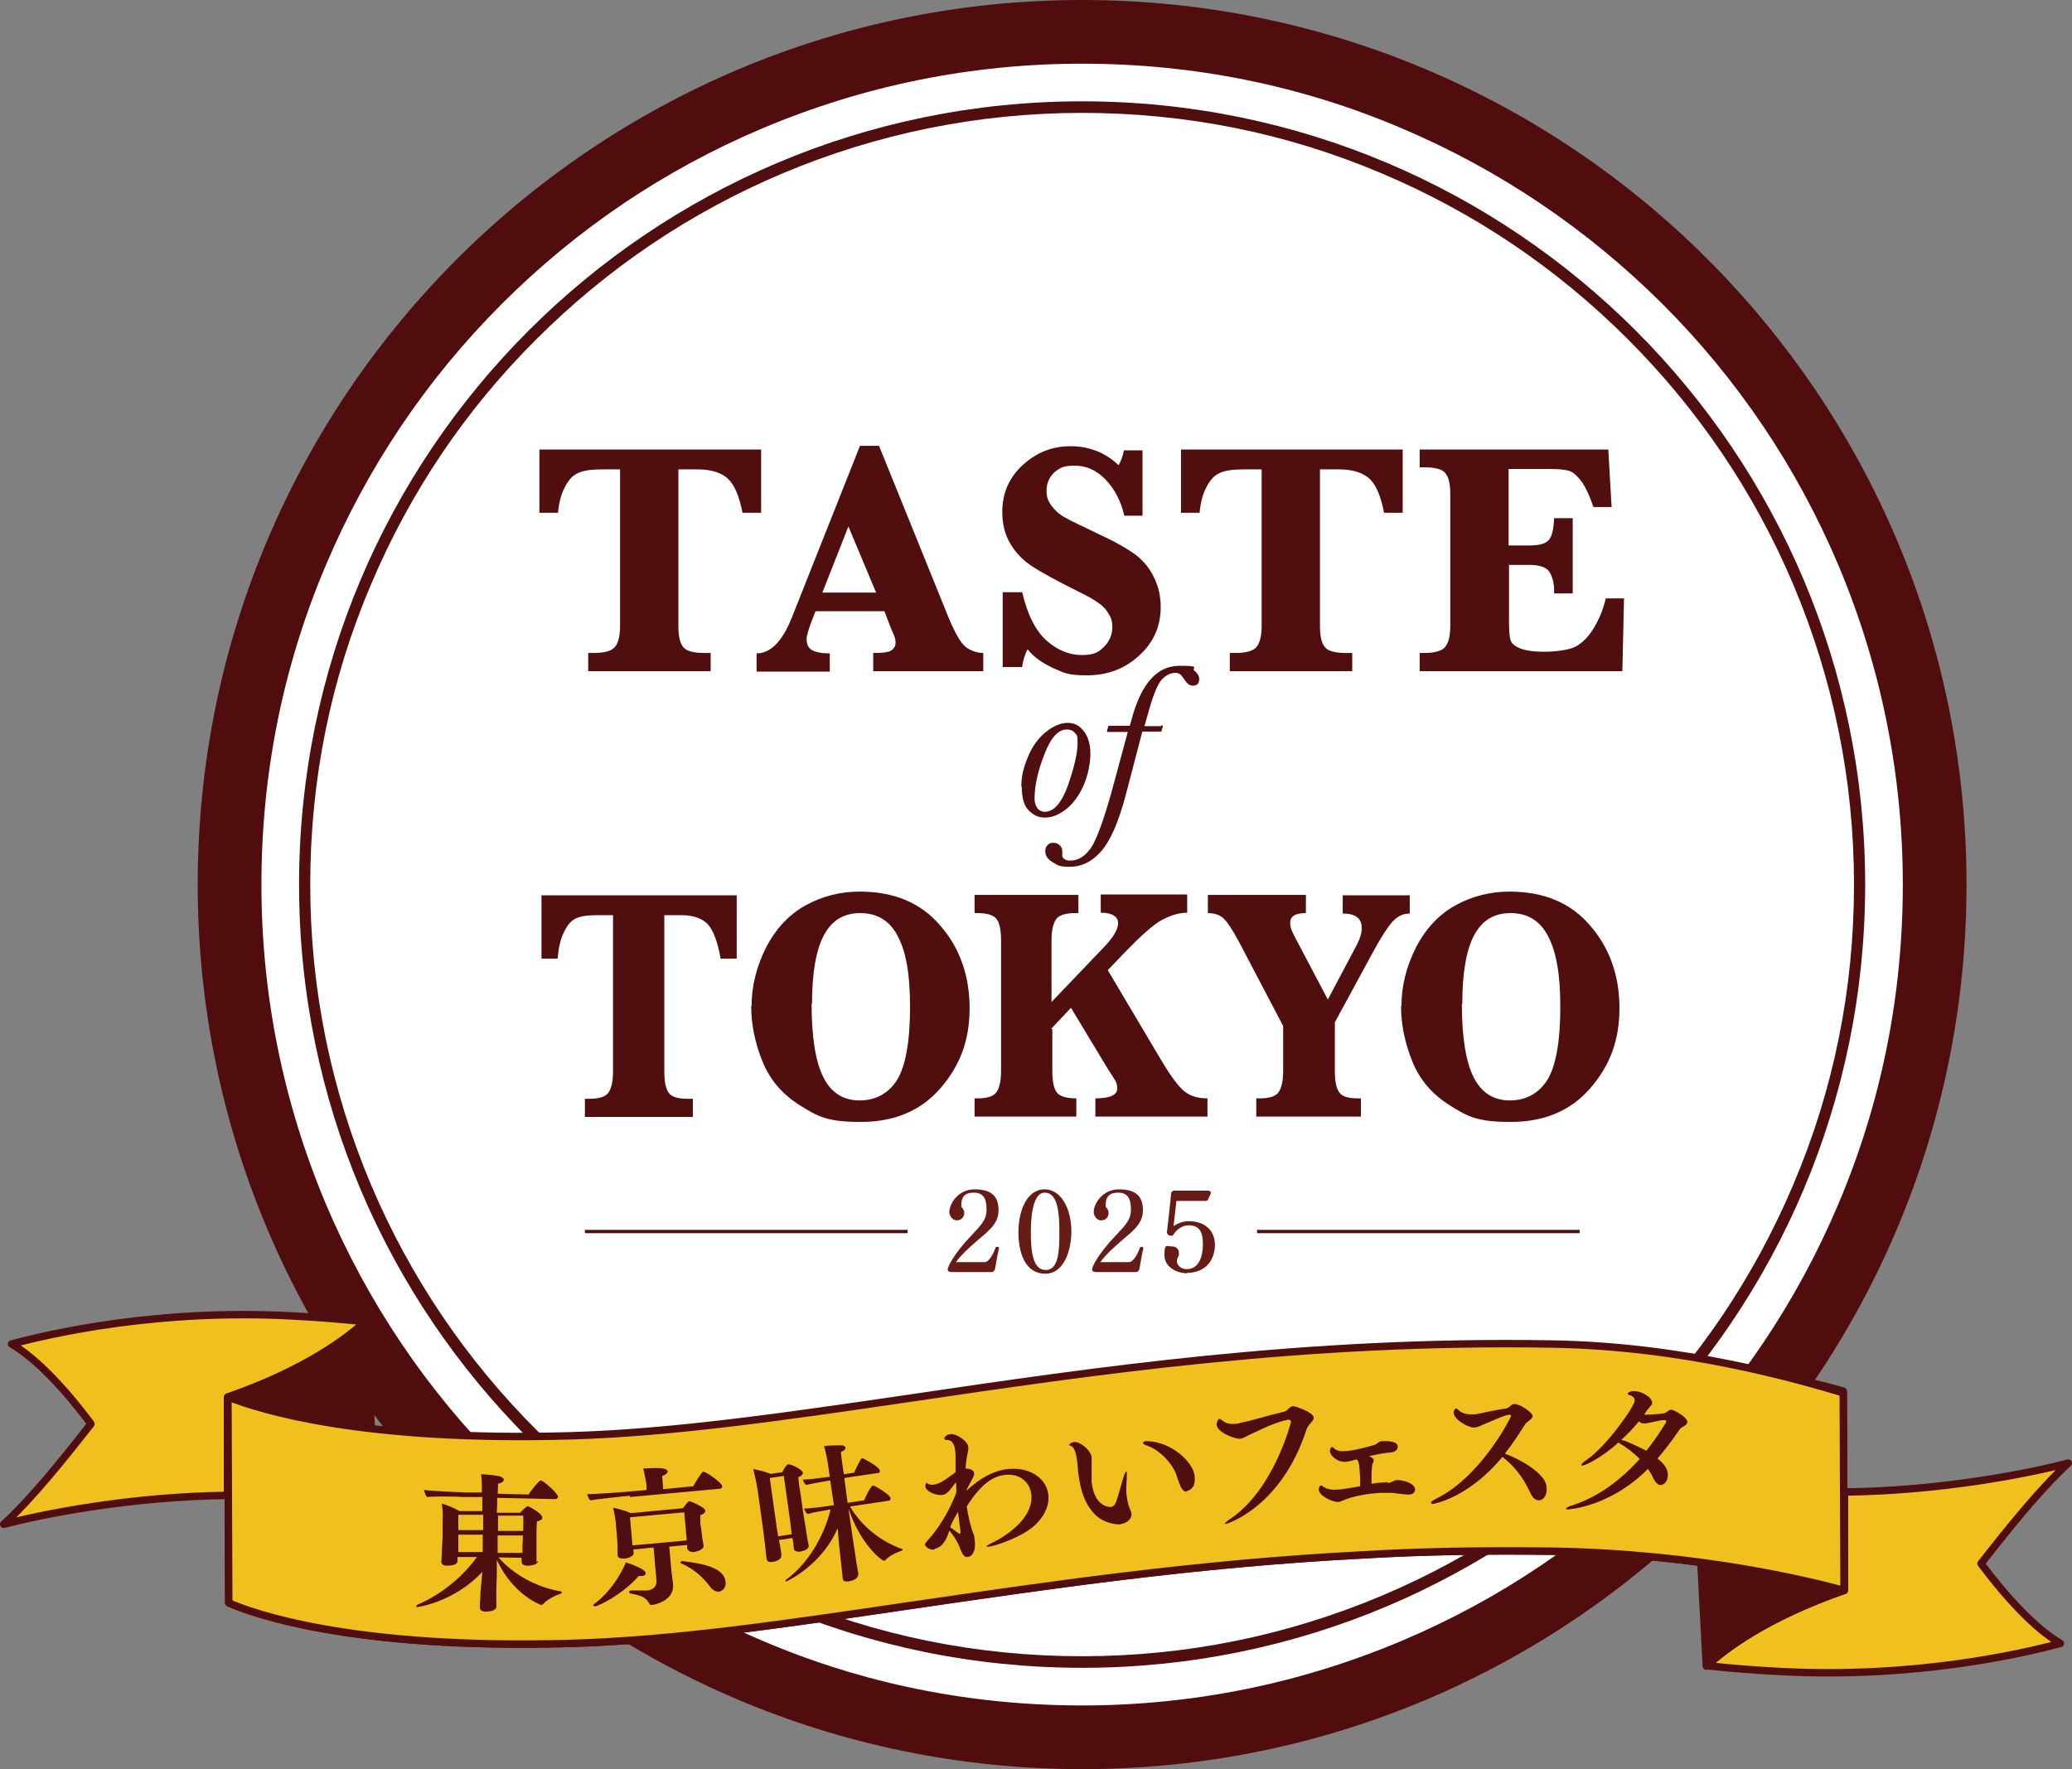 <?xml version="1.0" encoding="UTF-8"?><svg id="a" xmlns="http://www.w3.org/2000/svg" viewBox="0 0 500.9 427.8"><rect x="0" y="0" width="500.9" height="427.8" fill="#808080" stroke="none"/><defs><style>.b{stroke-width:.4px;}.b,.c,.d,.e,.f{stroke:#510e0e;}.b,.c,.d,.f{stroke-linejoin:round;}.b,.g,.f{fill:#510e0e;}.h{fill:#671b16;}.i,.d{fill:#fff;}.c{fill:#f0c01f;}.c,.d,.f{stroke-linecap:round;stroke-width:1.8px;}.j{fill:#510d0d;}.e{fill:none;stroke-miterlimit:10;stroke-width:.8px;}</style></defs><path class="i" d="M261.6,420.1c-113.6,0-206.1-92.5-206.1-206.2S148,7.7,261.6,7.7s206.1,92.5,206.1,206.2-92.4,206.2-206.1,206.2Z"/><path class="j" d="M261.6,15.4c26.8,0,52.8,5.2,77.2,15.6,23.6,10,44.8,24.3,63.1,42.5,18.2,18.2,32.5,39.5,42.5,63.1,10.3,24.5,15.6,50.5,15.6,77.3s-5.2,52.8-15.6,77.3c-10,23.6-24.3,44.9-42.5,63.1-18.2,18.2-39.4,32.5-63.1,42.5-24.4,10.3-50.4,15.6-77.2,15.6s-52.8-5.2-77.2-15.6c-23.6-10-44.8-24.3-63.1-42.5-18.2-18.2-32.5-39.5-42.5-63.1-10.3-24.5-15.6-50.5-15.6-77.3s5.2-52.8,15.6-77.3c10-23.6,24.3-44.9,42.5-63.1,18.2-18.2,39.4-32.5,63.1-42.5,24.4-10.3,50.4-15.6,77.2-15.6M261.6,0C143.6,0,47.8,95.8,47.8,213.9s95.7,213.9,213.8,213.9,213.8-95.8,213.8-213.9S379.7,0,261.6,0h0Z"/><path class="i" d="M261.6,401.8c-103.6,0-187.9-84.3-187.9-188S158,25.9,261.6,25.9s187.9,84.3,187.9,188-84.3,188-187.9,188Z"/><path class="g" d="M261.6,27.3c25.2,0,49.6,4.9,72.6,14.7,22.2,9.4,42.1,22.8,59.3,40,17.1,17.1,30.6,37.1,40,59.3,9.7,23,14.7,47.4,14.7,72.6s-4.9,49.6-14.7,72.6c-9.4,22.2-22.8,42.2-40,59.3-17.1,17.1-37.1,30.6-59.3,40-23,9.7-47.4,14.7-72.6,14.7s-49.6-4.9-72.6-14.7c-22.2-9.4-42.1-22.8-59.3-40-17.1-17.1-30.6-37.1-40-59.3-9.7-23-14.7-47.4-14.7-72.6s4.9-49.6,14.7-72.6c9.4-22.2,22.8-42.2,40-59.3,17.1-17.1,37.1-30.6,59.3-40,23-9.7,47.4-14.7,72.6-14.7M261.6,24.5c-104.5,0-189.3,84.8-189.3,189.4s84.7,189.4,189.3,189.4,189.3-84.8,189.3-189.4S366.2,24.5,261.6,24.5h0Z"/><path class="g" d="M150.1,113.5h-4.5c-2.7,0-4.7.3-5.9.9-1.3.6-2.3,1.7-3.2,3.5-.9,1.7-1.4,3.8-1.6,6.1h-4.5v-15.3h53.6v15.3h-4.5c-.8-4.1-2-6.9-3.6-8.3-1.5-1.4-4-2.2-7.3-2.2h-4.6v37.9c0,2.5.4,4.2,1.2,5.1.8,1,2.6,1.4,5.2,1.4h1.4v4.4h-29.6v-4.4h1.3c2.7,0,4.4-.5,5.2-1.5.8-1,1.2-2.7,1.2-5.1v-37.9Z"/><path class="g" d="M197.1,147.9l-1,2.6c-.7,1.9-1.1,3.2-1.1,4,0,1.3.4,2.2,1.3,2.7.9.5,2.3.8,4.3.8v4.4h-17.7v-4.4c3.4,0,6.2-2.9,8.5-8.6l16.5-41.6h4.6l16.8,41.5c1.7,4.1,3.2,6.6,4.5,7.4,1.3.8,2.6,1.2,3.9,1.2v4.4h-26.6v-4.4c2.4,0,3.9-.2,4.5-.7.6-.5.9-1,.9-1.8s-.2-1.5-.7-2.5l-.5-1.2-1.5-3.9h-16.5ZM198.8,143.3h13l-6.7-16-6.3,16Z"/><path class="g" d="M242.4,161.5v-18.3h4.7c1.3,5.5,3.3,9.4,5.9,11.7,2.6,2.3,5.5,3.5,8.5,3.5s4.1-.7,5.4-2c1.3-1.3,2-2.9,2-4.7s-.4-2.6-1.3-3.9c-.8-1.3-2.8-2.7-6-4.3-6.1-3-10.2-5.3-12.3-6.7-2.1-1.4-3.8-3.2-5.1-5.4-1.3-2.2-1.9-4.8-1.9-7.6,0-4.6,1.7-8.4,5-11.4,3.3-3,7.1-4.5,11.5-4.5s8.4,1.5,11.6,4.6c.5-.8,1-2,1.3-3.6h4.5v15.8h-4.4c-.8-3.5-2.3-6.4-4.5-8.7-2.2-2.3-4.7-3.4-7.5-3.4s-3.7.6-5,1.7c-1.2,1.2-1.8,2.6-1.8,4.3s.4,2.6,1.2,3.7c.8,1.1,1.9,2.1,3.2,2.8,1.3.8,4.2,2.1,8.5,4.2,3.9,1.8,6.8,3.5,8.7,4.9,1.9,1.5,3.4,3.3,4.4,5.5,1.1,2.2,1.6,4.6,1.6,7.1,0,4.7-1.8,8.7-5.3,11.8-3.5,3.2-7.7,4.7-12.5,4.7s-5.5-.6-8.1-1.7c-2.6-1.2-4.8-2.7-6.3-4.6-.6,1.2-1.1,2.6-1.3,4.3h-4.7Z"/><path class="g" d="M305.2,113.5h-4.5c-2.7,0-4.7.3-5.9.9-1.3.6-2.3,1.7-3.2,3.5-.9,1.7-1.4,3.8-1.6,6.1h-4.5v-15.3h53.6v15.3h-4.5c-.8-4.1-2-6.9-3.6-8.3s-4-2.2-7.3-2.2h-4.6v37.9c0,2.5.4,4.2,1.2,5.1.8,1,2.6,1.4,5.2,1.4h1.4v4.4h-29.6v-4.4h1.3c2.7,0,4.4-.5,5.2-1.5.8-1,1.2-2.7,1.2-5.1v-37.9Z"/><path class="g" d="M364.8,136.7v13.2c0,2.5.1,4.2.4,5,.3.8,1.1,1.4,2.3,1.9,1.3.5,3.2.8,5.8.8s6.1-.4,7.7-1.3c1.6-.9,3.1-2.4,4.4-4.6,1.3-2.2,2.2-4.5,2.8-7h4.4l-.4,17.6h-49v-4.4h1c2.7,0,4.4-.5,5.2-1.5s1.2-2.7,1.2-5.1v-31.8c0-2.5-.4-4.2-1.2-5.1-.8-1-2.5-1.4-5.2-1.4h-1v-4.3h45.6l.8,13.9h-4.4c-.8-2.4-1.7-4.4-2.6-5.8-1-1.4-2-2.4-2.9-2.8-1-.4-2.7-.6-5-.6h-10v18.5h5c2.4,0,3.9-.4,4.7-1.3.8-.9,1.2-2.7,1.3-5.3h4.5v18.2h-4.5c0-.3,0-.6,0-.8,0-1.5-.3-2.9-1-4.2-.6-1.2-2.3-1.9-5-1.9h-5.1Z"/><path class="b" d="M247.1,190.1c0-2.1.5-4.4,1.5-6.8,1-2.5,2.4-4.5,4.2-6,1.8-1.5,3.6-2.3,5.3-2.3s2.8.7,3.8,2c1,1.3,1.5,3.1,1.5,5.3s-.6,5.3-1.7,7.7c-1.1,2.4-2.5,4.3-4.2,5.6-1.7,1.3-3.3,1.9-4.9,1.9s-2.7-.6-3.8-1.7c-1.1-1.1-1.6-3-1.6-5.8ZM249.9,193.1c0,.9.2,1.7.7,2.4.5.7,1.2,1,2,1,2.3,0,4.2-2.2,5.8-6.6,1.5-4.4,2.3-7.8,2.3-10.1s-.2-2.1-.7-2.7c-.5-.6-1.2-.9-2.1-.9-2.2,0-4,2-5.6,6.1-1.6,4.1-2.4,7.7-2.4,10.8Z"/><path class="b" d="M280.9,175.6l-.3,1.1h-4.6l-4,15.3c-1.8,6.9-3.9,11.5-6.1,13.9-2.2,2.4-4.6,3.5-7.2,3.5s-2.8-.3-4-1c-1.2-.7-1.8-1.5-1.8-2.5s.2-1,.5-1.4.8-.5,1.3-.5,1,.2,1.4.6.5.8.5,1.3,0,.3,0,.7v.4c0,.3.2.6.6.9s.9.4,1.5.4c2.1,0,3.8-1.1,5.3-3.3,1.4-2.2,3-6.7,4.9-13.4l4-14.8h-5.1l.3-1.1h5.2c0-.2.2-.7.4-1.5,2.3-8.7,6.1-13,11.4-13s2.6.3,3.4,1c.8.7,1.2,1.3,1.2,2,0,.9-.4,1.4-1.3,1.4s-1.4-.6-2.2-1.8c-.6-.9-1.2-1.3-2-1.3-1.2,0-2.3.5-3.4,1.6-1.1,1.1-2.3,4-3.6,8.9l-.8,2.8h4.5Z"/><path class="g" d="M148.2,221.3h-4c-2.4,0-4.1.3-5.2.9-1.1.6-2,1.7-2.8,3.5-.8,1.7-1.2,3.8-1.4,6.1h-3.9v-15.3h47.2v15.3h-3.9c-.7-4.1-1.8-6.9-3.1-8.3-1.3-1.4-3.5-2.2-6.4-2.2h-4.1v37.9c0,2.5.4,4.2,1.1,5.1.7,1,2.3,1.4,4.6,1.4h1.2v4.4h-26.1v-4.4h1.1c2.4,0,3.9-.5,4.6-1.5.7-1,1.1-2.7,1.1-5.1v-37.9Z"/><path class="g" d="M181.7,243.2c0-4.8,1.2-9.5,3.5-14.1,2.4-4.6,5.6-8,9.6-10.2,4-2.2,8.4-3.3,13-3.3,8.3,0,14.8,2.7,19.5,8.2,4.7,5.4,7.1,12.1,7.1,20s-2.4,14-7.1,19.4c-4.7,5.4-11.1,8.1-19.2,8.1s-10.4-1.3-14.7-4c-4.3-2.7-7.3-6.2-9.1-10.7-1.8-4.5-2.7-8.9-2.7-13.3ZM196.2,242.7c0,8.3,1,14.2,2.9,17.9,1.9,3.7,4.8,5.5,8.7,5.5s7-1.7,9.1-5c2-3.3,3.1-9.2,3.1-17.5s-1-13.4-2.9-17.1c-1.9-3.8-5-5.7-9.1-5.7s-6.9,1.8-8.8,5.3c-1.9,3.5-2.9,9.1-2.9,16.7Z"/><path class="g" d="M254.4,248.9v10.2c0,2.5.4,4.2,1.1,5.1s2.3,1.4,4.7,1.4v4.4h-24.6v-4.4h.7c2.4,0,3.9-.5,4.6-1.5s1.1-2.7,1.1-5.1v-31.7c0-2.5-.4-4.2-1.1-5.1s-2.3-1.4-4.6-1.4h-.7v-4.4h25.1v4.4h-.8c-2.3,0-3.9.5-4.6,1.5-.7,1-1.1,2.7-1.1,5.1v14.9l12.8-13.4c2.2-2.3,3.3-4.2,3.3-5.7s-1.4-2.5-4.2-2.5v-4.4h20.9v4.4c-1.9,0-3.9.6-6,1.7-2.1,1.1-5,3.7-8.9,7.7l-4.3,4.5,13,21.9c2.2,3.7,4,6.1,5.4,7.3,1.4,1.2,3.3,1.8,5.7,1.8v4.4h-27.1v-4.4c3.5,0,5.3-.8,5.3-2.4s-.7-2.2-2.2-4.6l-9-14.9-4.8,5.1Z"/><path class="g" d="M310.2,248.1l-10.6-20.2c-1.7-3.2-3-5.1-3.9-5.9-.9-.8-2.2-1.2-3.7-1.2v-4.4h23.7v4.4c-2.6,0-3.8.8-3.8,2.3s.5,2.2,1.4,4l7.7,14.6,7.1-13.4c.7-1.4,1.1-2.7,1.1-3.9,0-2.3-1.5-3.5-4.6-3.5v-4.4h16.2v4.4c-1.5,0-2.9.6-4.1,1.9-1.2,1.3-2.9,3.9-5.1,8l-8.9,16.4v11.9c0,2.5.4,4.2,1.1,5.1.7,1,2.2,1.4,4.5,1.4h.7v4.4h-25.3v-4.4h.8c2.4,0,3.9-.5,4.6-1.5.7-1,1.1-2.7,1.1-5.1v-11Z"/><path class="g" d="M338.8,243.2c0-4.8,1.2-9.5,3.5-14.1,2.4-4.6,5.6-8,9.6-10.2,4-2.2,8.4-3.3,13-3.3,8.3,0,14.8,2.7,19.5,8.2,4.7,5.4,7.1,12.1,7.1,20s-2.4,14-7.1,19.4c-4.7,5.4-11.1,8.1-19.2,8.1s-10.4-1.3-14.7-4c-4.3-2.7-7.3-6.2-9.1-10.7-1.8-4.5-2.7-8.9-2.7-13.3ZM353.4,242.7c0,8.3,1,14.2,2.9,17.9,1.9,3.7,4.8,5.5,8.7,5.5s7-1.7,9.1-5c2-3.3,3.1-9.2,3.1-17.5s-1-13.4-2.9-17.1c-1.9-3.8-5-5.7-9.1-5.7s-6.9,1.8-8.8,5.3c-1.9,3.5-2.9,9.1-2.9,16.7Z"/><line class="e" x1="219.4" y1="297.8" x2="141.4" y2="297.8"/><line class="e" x1="303.9" y1="297.8" x2="381.9" y2="297.8"/><path class="c" d="M55.2,361.6c-24.1.3-45.1,4.6-54.3,7h0c7-6.5,14.2-15.5,21.1-24.3-6.3-8.4-13.1-15.7-19.2-19.3h0c9.7-2.6,35.5-8.5,67.6-6.8,6.2.3,12.2.8,17.9,1.4-4.4,4.1-14.6,11.8-33.3,18.3v23.8Z"/><path class="f" d="M90.8,365l-2.4-45.5c-4.4,4.1-14.6,11.8-33.3,18.3l35.7,27.2Z"/><path class="c" d="M445.7,360.8c24.1-.3,45.1-4.6,54.3-7h0c-7,6.5-14.2,15.5-21.1,24.3,6.3,8.4,13.1,15.7,19.2,19.3h0c-9.7,2.6-35.5,8.5-67.6,6.8-6.2-.3-12.2-.8-17.9-1.4,4.4-4.1,14.6-11.8,33.3-18.3v-23.8Z"/><path class="f" d="M410.1,357.4l2.4,45.5c4.4-4.1,14.6-11.8,33.3-18.3l-35.7-27.2Z"/><path class="d" d="M329.3,376c-40.7,2.1-76.8,7.5-109.7,12.3-30.6,4.5-56.9,8.4-81.8,9.1-53.3,1.5-77.3-7.5-82.5-9.8l-.2-48c8.1,3.2,32.6,10.8,82.6,9.4,25.1-.7,52.9-4.8,82.3-9.1,44.7-6.6,95.3-14.1,155-13.1,32.2.5,59.4,6.3,70.6,9.6l.2,48.2c-8.4-2.3-35.2-8.9-70.5-9.5-16-.2-31.2,0-46,.9Z"/><path class="c" d="M329.3,376c-40.7,2.1-76.8,7.5-109.7,12.3-30.6,4.5-56.9,8.4-81.8,9.1-53.3,1.5-77.3-7.5-82.5-9.8l-.2-49.8c8.1,3.2,32.6,10.8,82.6,9.4,25.1-.7,52.9-4.8,82.3-9.1,44.7-6.6,95.3-14.1,155-13.1,32.2.5,59.4,8.5,70.6,11.8l.2,47.8c-8.4-2.3-35.2-8.9-70.5-9.5-16-.2-31.2,0-46,.9Z"/><path class="g" d="M130.1,377.4c0,.8-1.3,1.2-2.5,1.2-1.1,0-1.5-.4-1.5-.9v-1c0,0-5.6-.1-5.6-.1,3.5,4,9,7.2,15,8.2.2,0,.3.2.3.3,0,.1-.1.3-.3.3-1.3.4-3.3,1.4-4.2,2.5-.1.1-.3.2-.5.2,0,0-6.7-2.3-10.7-10.9v3.7c0,.9-.2,3.5-.1,6.1,0,.3,0,1.1,0,1.5,0,.3-.2,1.2-2.6,1.2-1,0-1.4-.4-1.4-1,0,0,0-.1,0-.1,0-.3,0-1.2.1-1.9,0-1.3.1-2.4.2-3.3l.3-3.3c-6.8,7.3-15.5,8.5-15.7,8.5-.2,0-.3,0-.3-.2,0-.1.2-.3.4-.4,4.7-2,10.3-5.9,14.3-11.5h-4.7c0,0,0,1,0,1,0,.9-1.5,1.1-2.5,1.1-1,0-1.4-.4-1.4-.9,0,0,0,0,0-.1,0-.8.3-5.3.3-6v-3.9c.1-1,0-3.1-.2-4.1,1.3.3,3.2,1.2,4.3,1.8h5.5c0,.1,0-3.4,0-3.4h-4.5c-1-.1-7.1-.2-8.9,0-.3-.3-.6-1.2-.7-1.7,1.4.2,7.1.5,10.3.6h3.7c0-1.9,0-3-.2-4.4,1.3,0,3.7.3,4.5.5.6.2,1,.5,1,.8,0,.4-.5.8-1.4,1,0,.2,0,1.1-.1,2.4l7.5.2c.5-.9,2.5-3.4,2.9-3.4,0,0,.1,0,.2,0,1.4.8,4,3.3,4,3.9,0,.3-.2.6-.7.6l-14-.3c0,1.1,0,2.3-.1,3.6h5.6c.4-.4,1.6-1.6,1.9-1.6.1,0,3.5,1.7,3.5,2.8,0,.4-.4.7-1.3.9,0,.4-.1,1.3-.1,2.2,0,1.2,0,2.3,0,2.3,0,.3,0,2.6,0,3.6,0,.5,0,1.5,0,1.8h0ZM116.7,371.1h-5.9c0-.1,0,4.2,0,4.2h5.9c0,.1,0-4.2,0-4.2ZM116.8,366.3h-6c0-.1,0,3.7,0,3.7h6c0,.1,0-3.7,0-3.7ZM126.4,371.3h-6.1c0-.1,0,4.2,0,4.2h6c0-.6,0-2.6.1-3.2v-1ZM126.5,366.5h-6.1c0-.1,0,3.7,0,3.7h6.1c0,.1,0-3.7,0-3.7Z"/><path class="g" d="M152.3,361.7c-1.4.1-7.9.8-9.6,1.1-.3-.3-.7-1-.7-1.5,0,0,0,0,0,0,1.7,0,7.8-.4,11-.7l3.3-.3v-1.2c-.2-.9-.4-2.5-.8-4,.1,0,.3,0,.4,0,1.5-.1,5.4-.4,5.5.7,0,.4-.4.8-1.3,1.1,0,.7.2,2.4.2,3.2l7.3-.7c.4-.7,1.5-2.7,2.3-3.5,0,0,.1,0,.2,0,.6,0,4.4,2.6,4.5,3.5,0,.3-.2.6-.6.6l-21.7,2ZM143.7,388.3c-.2,0-.3,0-.3-.1,0-.1,0-.2.2-.3,4.8-3.5,7.4-9.2,7.7-10.1,1.2.4,4.7,1.6,4.8,2.6,0,.3-.2.6-.8.7-.3,0-.5,0-.9,0-4,4.6-9.8,7.3-10.7,7.4ZM166.1,374.6c0-.2,0-.6,0-1l-4.3.4.4,4.6c0,.6.4,3.6.5,4.3,0,0,0,.1,0,.2.4,4-4.6,5-5.1,5-.3,0-.5,0-.6-.3-.9-1.7-2.3-2-4.6-2.5-.2,0-.3-.2-.3-.3,0-.2,0-.3.3-.4,0,0,0,0,0,0,1.5,0,3.4,0,4,0,1.3-.1,2.4-.8,2.3-2.4l-.7-8-4.9.5c0,.4.1.7.1.8,0,1-1.8,1.4-2.4,1.4-.9,0-1.4-.2-1.5-.8,0,0,0-.1,0-.1,0-1.7,0-2.6-.2-5.1l-.2-2.1c0-1-.4-3.1-.7-4.2,1.3.2,3.2.8,4.3,1.3l12.6-1.2c.5-.7,1.3-1.7,1.5-1.7.3,0,3.8,1.4,3.9,2.3,0,.4-.3.8-1.2,1.1,0,.5,0,1.1,0,1.7,0,.8.2,1.4.2,1.4.1,1.5.5,3.8.6,4.3h0c0,1-1.8,1.4-2.3,1.5-.9,0-1.5-.2-1.6-.8h0ZM165.4,365.7l-13.1,1.2.6,6.8,13.1-1.2c0-.8-.2-2.1-.2-2.6l-.4-4.3ZM171.6,383.6c-1.3-1.7-3.4-4-6.8-5.5-.2,0-.3-.2-.3-.3,0-.1.1-.2.3-.3,0,0,.1,0,.2,0,5.3.6,10.1,1.7,10.4,5,.2,1.8-1.1,2.3-1.6,2.4-.8,0-1.6-.4-2.2-1.3Z"/><path class="g" d="M191.6,371.9l-3.3.5.3,1.5c.1.7.3,1.6.3,2.2,0,.2,0,1.3-2.2,1.6-.8.1-1.3-.1-1.4-.8,0,0,0,0,0-.1-.1-1.2-.7-6.1-1-8.3l-1.1-7.9c-.2-1.4-.7-3.8-1.1-5.4.9.2,3,.7,4.2,1.2l2.8-.4c.4-.8,1.1-1.9,1.4-1.9.8-.1,3.5,1.3,3.6,2,0,.4-.2.7-1.1,1.1,0,.8.3,2.7.6,4.5.3,2.4.7,4.9.7,4.9.2,1.3.7,4.1.8,5,.1.7.3,1.6.4,2.1.1,1-1.4,1.4-2.1,1.5-.9.1-1.4-.2-1.5-.7h0c0-.7-.2-1.8-.3-2.5h0ZM189.5,356.9l-3.4.5c.2,1.7,1.6,11.4,1.6,11.4,0,.5.3,1.6.4,2.7l3.3-.5c-.1-1-.3-2.3-.4-3.3l-1.5-10.7ZM205.5,364.3c3,5.2,8.1,8.7,12.4,10.2.2,0,.2.1.3.2,0,.1,0,.2-.3.3-1.1.4-3,1.2-3.9,2.3,0,0-.2.1-.3.1-.6,0-5.8-4.1-8.6-12.7.6,4.1,1.1,7.6,1.1,7.6.2,1.2.7,4.5.9,5.9.1.8.3,1.7.4,2.2,0,.5,0,1.6-2.3,2-.9.1-1.4,0-1.5-.8,0,0,0-.1,0-.2-.1-1.3-.8-7.1-.8-7.3-.1-1.2-.3-3.1-.4-4.6-3.6,8.7-12,12.8-12.4,12.9-.1,0-.2,0-.2-.1,0-.1,0-.3.4-.5,5-3.8,8.8-10,10.5-16.8-1.2.2-4.1.7-5.6,1.1-.4-.3-.7-.9-.8-1.3,1.1,0,5.2-.5,6.9-.8h.3s-.9-6-.9-6c-1.3.2-4.3.7-5.8,1.1-.4-.3-.7-.8-.8-1.3.9,0,4.4-.4,6.5-.7l-.3-2c-.1-1-.6-4-1.1-5.4,1.1-.2,3.1-.2,4.2-.2.6,0,1,.3,1,.6,0,.3-.3.7-1.1,1,0,.7.3,2.8.7,5.4l2.5-.4c.3-.7,1.6-3.5,1.9-3.5.3,0,4.2,2.1,4.3,3,0,.3,0,.6-.5.6l-8.1,1.2c.3,1.9.5,4,.8,6l4-.6c.5-1.3,1.7-3.5,2.1-3.6.4,0,4.2,2.2,4.3,3.1,0,.3-.1.6-.5.6l-9.4,1.4Z"/><path class="g" d="M225.9,374.7c-1.2.2-2.2-.7-2.3-1.2q0-.3,1-1.4c.1-.1,4-4.3,6.6-11.2,0-.8,0-1.6-.1-2.5-1.7,2.3-2.3,3-3.3,3.1-1.4.2-4-.8-4.1-2.1,0-.5.2-.8.2-.8.1,0,.3,0,.4.2.5.2,1,.3,1.5.2.8-.1,1.6-.5,2.4-1,.6-.4,1.9-1.3,2.8-2,0-1,0-2.1,0-3.2,0-.8,0-1.5-.1-2.1-.2-1.7-.9-2.5-1.9-2.5-.3,0-.6,0-.7-.3s.5-1,1.4-1.1c1.5-.2,4.2,1.6,4.4,3.1,0,.6-.1,1.3-.3,2.1-.2,1-.3,2-.4,3.1.8,0,2,.3,2.1,1.1,0,.2,0,.5-.1.7-.3.7-.9,1.7-1.5,2.9-.1.2-.2.4-.3.7,1.9-1.7,5.1-4.5,9.5-5.2,5.4-.8,9.7,1.9,10.3,5.9.5,3.2-1.5,6.9-5.5,9.3-2.9,1.8-7.3,3.3-8.8,3.5-.5,0-.7,0-.7,0s.3-.4,1.2-.8c5.2-2.5,10.4-7,9.7-12-.4-2.8-2.8-5.1-6.7-4.5-2,.3-5.1,1.5-8.9,7.6.3,1.9.7,3.8,1.2,5.4.1.5.5,1.2.6,1.7,0,.2.1.5.1.8.4,2.6-.4,4.1-1.6,4.3-.9.1-1.3-.5-2-2.3-.6-1.6-1.5-2.9-2.5-4.1-.4,1.3-1.3,4-3.5,4.4ZM229.7,369.3c2.2,1.6,2.2,1.6,2.3,1.6.1,0,.2-.2.2-.6-.2-1.4-.4-3-.6-4.7-.7,1.2-1.4,2.3-1.9,3.7Z"/><path class="g" d="M270.9,368.6c-.9.1-4.3-.2-6.5-2.7-2.3-2.6-3.2-5.5-3.8-10.2,0-.4,0-.8-.1-1.2,0-.2,0-.4,0-.5-.3-2.3-.7-4-1.5-4.3-.3-.1-.5-.2-.5-.3,0-.3.6-.6,1.1-.7,1.4-.2,4.1,1.9,4.3,3.7,0,.6,0,1.3,0,2.3,0,1.1,0,2.4,0,3.7.7,6.1,4.3,6,4.6,6,.5,0,1-.4,1.3-1.2.7-1.9,1.3-4.5,1.9-6.3.2-.7.5-1,.6-1.1s.1,0,.1.3,0,.5,0,.9c0,1.5-.3,3.1,0,4.9.2,1.5.5,2.5.9,3.3.1.2.2.5.2.7.2,1.4-1.1,2.4-2.4,2.6ZM287,360.7c-.4,0-.8,0-1.2-.6-.7-.9-1.2-3-1.7-4.2-1.2-2.5-3.9-5.4-7-6.4-.5-.2-.8-.4-.8-.6,0-.1.2-.3.6-.4.1,0,.4,0,.6,0,5.6.2,10.9,4.9,11.3,8.4.2,2-.4,2.7-.7,3-.2.2-.6.5-1.1.6Z"/><path class="g" d="M312.4,340c.8,0,5.1,1.5,5.2,2.8,0,.9-1.4,1.6-1.8,3-6,18.4-18.8,22.6-19.5,22.7-.1,0-.2,0-.2,0,0-.2.4-.6,1.3-1.2,10.6-7.1,14.7-23.4,14.7-23.5,0-.3-.3-.5-.6-.5,0,0-.1,0-.1,0-3.2.6-6.8,2.5-8.8,3.4-1.2.5-1.8,1.1-2.8,1.2-1.3.1-5.5-1.5-5.7-3.4,0-.2.2-1.3.7-1.4.2,0,.4.2.7.4.8.7,1.8.9,3.1.8.3,0,.7,0,1.1-.2,2.7-.5,7.1-1.9,10.6-2.7,1.1-.2,1.3-1.3,2.4-1.4Z"/><path class="g" d="M335.5,358.6c.9,0,1.4-.7,2.3-.7,1.1,0,4.2.6,4.3,2.3,0,.7-.6,1.2-1.5,1.2,0,0-.1,0-.2,0-1.1,0-2.6-.3-3.9-.4-.8,0-1.7,0-2.6,0-2.9.1-6.2.7-8.4,1.5-.9.3-1.4.7-2.1.7-1.2,0-4.5-1.4-4.6-3,0-.6.4-1,.5-1,.2,0,.4.1.6.3,1,.7,2.3.8,3.4.7.6,0,.9,0,5.5-.8,0-.7,0-1.5,0-2.1-.2-3.5-.3-3.8-.8-4.4-2.3.6-2.6.6-2.7.6-2.1.1-3.8-1.6-3.8-2.6,0-.4.2-1,.5-1,.1,0,.3.2.5.3.6.6,1.5.8,2.5.7,2,0,5.9-1.1,7.3-1.5.6-.2.9-.8,1.7-.9,0,0,.2,0,.3,0,2.9-.1,3.6.6,3.6,1.3,0,.6-.4,1.2-1.4,1.4-.4,0-1.2.1-1.8.2-.9.1-2.3.4-3.7.7.9.5,1.1.7,1.1,1,0,.4-.4.9-.4,1.3-.1,1.1-.2,2.8-.1,4.4,1.1-.2,2.3-.3,3.8-.4Z"/><path class="g" d="M346.1,363.4c-.1,0-.2,0-.2-.1,0-.1.5-.5,1.5-1,10.9-5.5,17.9-19.7,17.9-19.9,0-.2-.2-.3-.4-.3-.9,0-3.3,1.1-6.6,2.5-.8.4-1.4.6-2,.6-1.4,0-4.8-1.9-4.9-3.6,0-.4.3-1,.6-1,.1,0,.3.1.5.3.8.8,1.9,1.1,3,1.1.4,0,.8,0,1.2,0,1.7-.3,4.4-1,7.3-1.4,1.1-.2,1.2-1.1,2.1-1.1,1.4,0,4.4,2.1,4.4,2.9,0,.8-1.3,1.3-1.8,2-1.5,2.4-3.1,4.8-4.9,7.1,4,1.5,9.4,4.7,10,7.6,0,.4.1.7.1,1.1,0,1.6-.9,2.6-1.9,2.6-.7,0-1.4-.5-1.9-1.5-1.3-2.7-2.9-5.9-6.9-9-8.2,9.9-16.5,11.4-17.1,11.4Z"/><path class="g" d="M397.4,342.1c.7,0,3.3-.1,4.6-.3,1.1-.1,1.3-1,2.1-.9.5,0,3.9,1.8,3.8,3,0,.8-1.4,1.1-1.8,1.7-1.8,2.6-3.6,5-5.4,7.1,1.7,1.3,2.6,2.7,2.5,4.2,0,.8-.6,2.2-1.8,2.2-.6,0-1.2-.6-1.7-1.6-.3-.8-.8-1.5-1.3-2.3-9.3,9.3-19.3,9.8-19.4,9.8-.2,0-.4,0-.4-.2,0-.2.5-.5,1.8-.9,6-2,11.3-5.9,16-11.1-1.4-1.4-3-2.7-4.6-3.6-.2-.1-.4-.3-.5-.4-4.5,4-8.3,5.7-8.9,5.6-.1,0-.1,0-.1-.2,0-.2.5-.7,1.3-1.2,5-3.5,11.5-12.9,11.6-14.3,0-.8-.7-1.2-1.4-1.4-.2,0-.3-.1-.3-.3,0-.2.6-.7,1.8-.6,1.8.1,4.2,1.6,4.1,2.9,0,.3-.1.5-.3.6-.2.2-1.1,1.3-1.3,1.7l-.2.3ZM402.8,343.7c0-.2-.2-.3-.4-.3,0,0,0,0,0,0-1.6,0-3.2.7-4.8.8,0,0-.2,0-.3,0-.4,0-.8-.2-1.1-.5-1.3,1.6-2.8,3.2-4.3,4.5.9,0,4.7,1.9,6.1,2.6,2.8-3.5,4.9-7,4.9-7.2Z"/><path class="h" d="M240.4,307.1c0,.2-.3.4-.5.5h-10c-.4,0-.8-.2-.8-.7s1.4-3.6,5.6-8c2.6-2.8,3.8-3.9,3.8-6.5s-.8-4-3.1-4-3,1.2-3,2.9,0,.4.1.6c.3.4.6.8.6,1.4,0,.9-.6,1.8-1.8,1.8s-1.8-1.3-1.8-2c0-2.1,2.2-5.5,6.1-5.5s5.8,1.5,5.8,5.1-3.2,5.5-5.5,7.6c-1.5,1.3-3.7,3.3-4.8,4.9h7.1c.2,0,1.5-.6,2.5-3.6,0,0,.2-.1.4-.1s.4.1.4.4h0c-.5,2-.7,3.8-1,5.2Z"/><path class="h" d="M252.7,308c-4.9,0-6.5-5.1-6.5-10.1s2-10.3,6.3-10.3,6.5,5.2,6.5,10.1-1.9,10.3-6.3,10.3ZM252.5,288.4c-2.5,0-3.3,4.8-3.3,9.4s.4,9.3,3.6,9.3,3.3-4.8,3.3-9.3-.4-9.4-3.5-9.4Z"/><path class="h" d="M275.3,307.1c0,.2-.3.4-.5.5h-10c-.4,0-.8-.2-.8-.7s1.4-3.6,5.6-8c2.6-2.8,3.8-3.9,3.8-6.5s-.8-4-3.1-4-3,1.2-3,2.9,0,.4.1.6c.3.4.6.8.6,1.4,0,.9-.6,1.8-1.8,1.8s-1.8-1.3-1.8-2c0-2.1,2.2-5.5,6.1-5.5s5.8,1.5,5.8,5.1-3.2,5.5-5.5,7.6c-1.5,1.3-3.7,3.3-4.8,4.9h7.1c.2,0,1.5-.6,2.5-3.6,0,0,.2-.1.4-.1s.4.1.4.4h0c-.5,2-.7,3.8-1,5.2Z"/><path class="h" d="M287,307.9c-2.5,0-5.5-1.5-5.5-4.4s.5-2.1,1.8-2.1,1.7.9,1.7,1.7-.2.7-.3,1c-.1.3-.2.6-.2.8,0,1.1,1,2,2.4,2,2.9,0,3.9-3,3.9-6s-.8-4.6-3.5-4.6c-1.5,0-2.9,1-3.8,2.5-.1,0-.3,0-.5,0-.4,0-.8-.2-.9-.8.3-2.6.8-6.9,1-9.3,0-.3.2-.8.9-.8h8c.4,0,.7.2.7.5s0,.2,0,.2l-.6,1.3c-.1.4-.4.5-.7.5h-7c-.2,1.5-.5,4.5-.7,6.1.8-.6,2.3-1.2,3.6-1.2h.1c4,0,6.3,2.4,6.3,5.7s-1.9,6.8-6.8,6.8Z"/></svg>